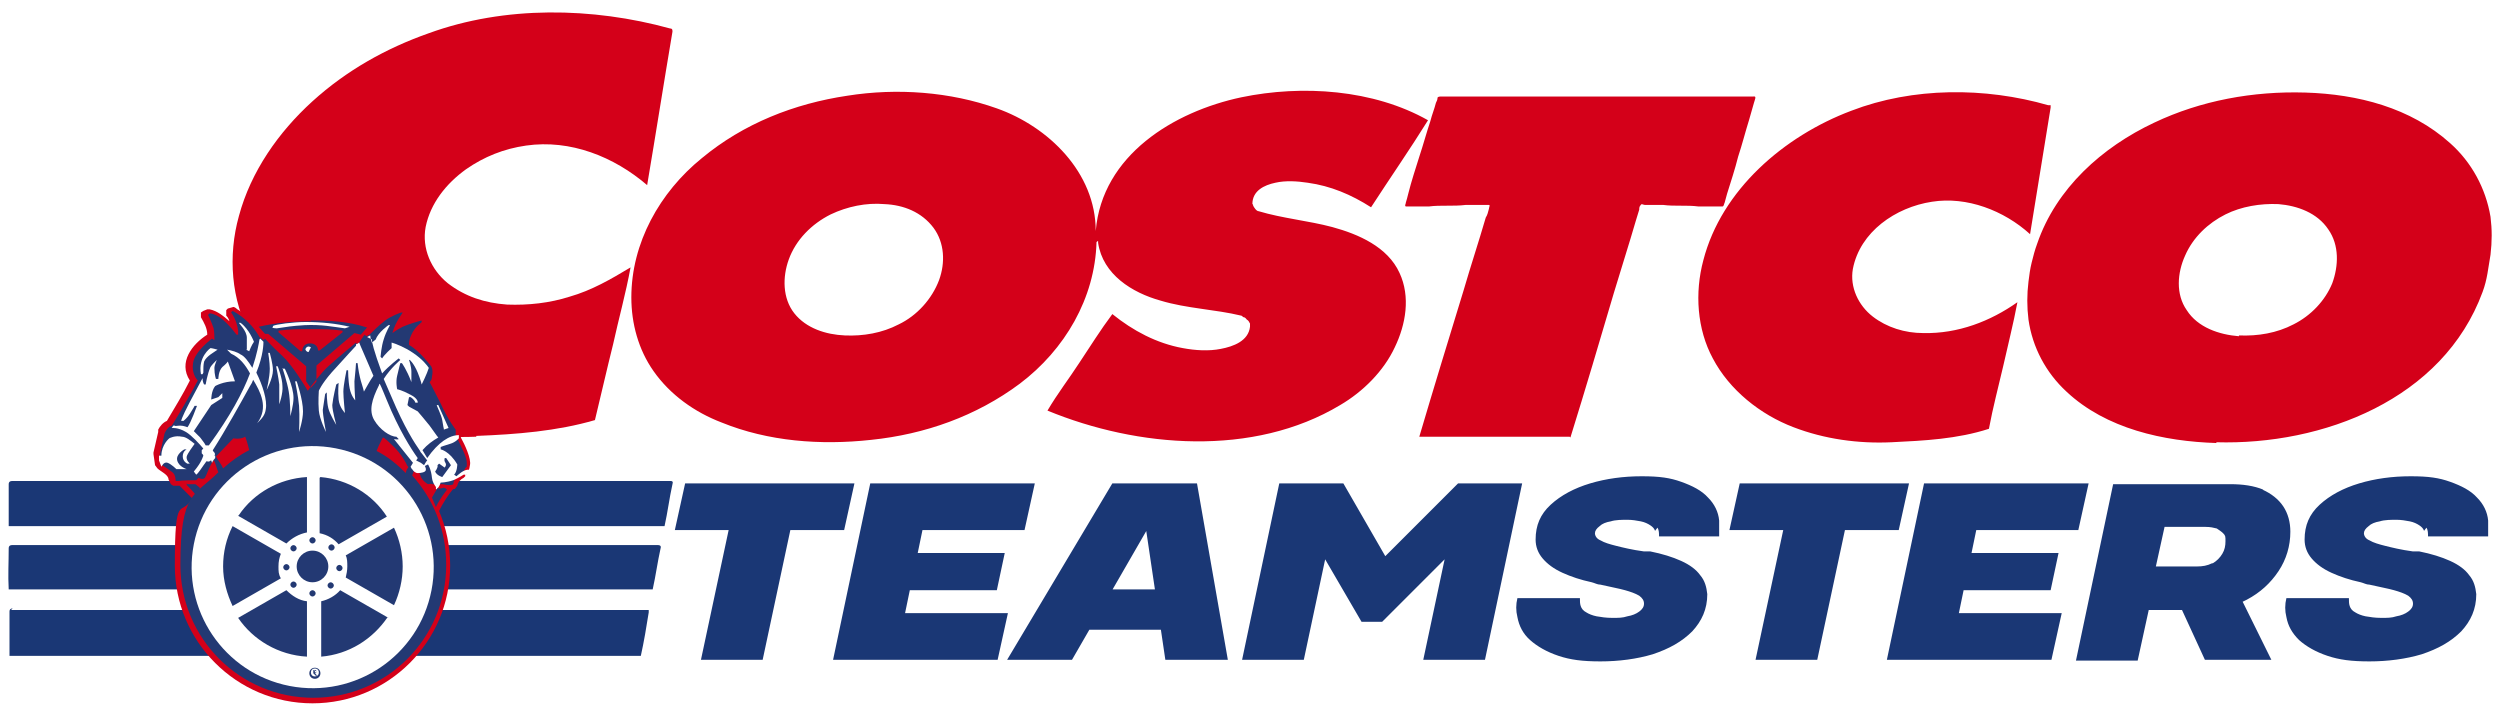 <svg xmlns="http://www.w3.org/2000/svg" viewBox="0 0 316 90">
  <defs>
    <filter id="outer-glow-1" width="315.6" height="89" x=".3" y=".6" filterUnits="userSpaceOnUse">
      <feOffset/>
      <feGaussianBlur result="blur" stdDeviation="5"/>
      <feFlood flood-color="#fff" flood-opacity=".8"/>
      <feComposite in2="blur" operator="in"/>
      <feComposite in="SourceGraphic"/>
    </filter>
    <style>
      .cls-1,.cls-2,.cls-3,.cls-4,.cls-5{fill-rule:evenodd}.cls-1,.cls-5,.cls-6{fill:#fff}.cls-2,.cls-9{fill:#1a3775}.cls-5,.cls-6{stroke:#fff;stroke-linecap:round;stroke-linejoin:round;stroke-width:1.7px}.cls-3{fill:#233973}.cls-4{fill:#d40019}
    </style>
  </defs>
  <g id="Layer_1" filter="url(#outer-glow-1)">
    <path d="M1.5 60.6h83.4c.2 0 .3.1.2.4-.4 1.8-.6 3.5-1 5.3H1.2V61c0-.3.2-.4.4-.4h0ZM1.5 68.7h81.8c.2 0 .4.1.3.4-.4 1.8-.6 3.4-1 5.2H1.2c-.1-1.8 0-3.4 0-5.2 0-.3.2-.4.4-.4h0ZM1.5 76.9H82.1v.3c-.3 1.9-.6 3.7-1 5.5H1.3v-5.6c0-.3.2-.4.4-.4h0ZM106.9 42.2c2.3.1 4.7-.3 6.8-1.4 2.3-1.1 4.2-3.2 5.1-5.6.8-2.2.7-4.7-.7-6.6-1.5-2-3.8-2.9-6.2-3-2.3-.2-4.7.3-6.8 1.3-2.4 1.2-4.4 3.2-5.3 5.7-.8 2.2-.8 4.9.7 6.8 1.5 1.9 4 2.7 6.4 2.8h0Zm3.2 13.2c6.8-.7 13.3-3 18.8-7.1 5.7-4.3 9.5-10.8 9.7-17.9 0 0 .2-.2.2-.1v.2c.6 4 4.3 6.3 7.9 7.3 3.3 1 6.9 1.1 10.2 1.9.1 0 .2.2.3.2.2 0 .3.2.4.3.2.1.3.3.4.5v.4c-.2 1.8-2.1 2.5-3.7 2.8-1.5.3-3.2.2-4.8-.1-3.3-.6-6.3-2.2-8.9-4.3-1.5 2-2.8 4.1-4.2 6.2-1.3 2-2.7 3.8-4 6 11.4 4.7 26 5.9 37-.7 2.9-1.7 5.5-4.3 6.9-7.3 1.4-2.9 2-6.4.6-9.4-1.5-3.3-5.2-4.9-8.5-5.8-3-.8-6.3-1.1-9.3-2-.3 0-.6-.5-.7-.7 0 0 0-.2-.1-.2 0-1.7 1.5-2.4 2.9-2.7 1.3-.3 2.8-.2 4.1 0 2.9.4 5.5 1.5 8 3.1 2.4-3.7 4.9-7.3 7.2-11-6.9-3.9-15.9-4.5-23.6-2.9-8.5 1.8-17.6 7.3-18.4 16.9 0 .2 0 .1 0 0 0-7.4-6-13.2-12.5-15.5-5.9-2.1-12.6-2.6-18.9-1.6-6.7 1-13.1 3.5-18.4 7.9-5.3 4.3-8.9 10.7-8.9 17.6 0 3.3.9 6.6 2.8 9.3 2.1 3 5.2 5.2 8.6 6.5 5.9 2.4 12.5 2.9 18.9 2.2h0ZM239.2 55.7c4.1-.2 8.3-.4 12.3-1.7.5-2.7 1.2-5.3 1.8-7.9.6-2.7 1.3-5.4 1.8-8.1-3.4 2.4-7.5 4-11.9 3.9-2.3 0-4.6-.7-6.4-2.1-1.8-1.4-2.9-3.7-2.5-6 .9-4.7 5.4-7.8 10-8.5 4.4-.7 9.1 1.1 12.4 4.1.9-5.4 1.7-10.6 2.6-16v-.3h-.3c-8-2.3-17.1-2.3-24.9.7-8.5 3.2-16.4 10-18.7 18.9-1.1 4.1-.8 8.7 1.2 12.4 2.1 4 6 7.1 10.2 8.7 3.9 1.5 8.2 2.1 12.4 1.9h0ZM283.1 42.2c2.4.1 4.8-.3 6.9-1.4 2.2-1.1 4-3 4.9-5.2.8-2.2.9-4.8-.5-6.8-1.4-2.1-3.9-3-6.3-3.2-2.3-.1-4.7.3-6.7 1.3-2.2 1.1-4.1 2.9-5.1 5.2-1 2.2-1.2 4.9.2 6.9 1.4 2.2 4.1 3.1 6.6 3.3h0Zm-2.9 13.5c13.5.4 28.7-5.4 33.7-19 .6-1.6.7-3 1-4.7.2-1.7.2-3.2 0-4.8-.6-3.6-2.4-6.9-5.1-9.3-5-4.5-11.7-6.2-18.3-6.4-6.6-.2-13.2 1-19.1 3.8-6.6 3.1-12.4 8.3-14.8 15.3-.3.8-.5 1.6-.7 2.4-.2.8-.3 1.6-.4 2.4-.2 1.6-.2 3.2 0 4.8.5 3.5 2.2 6.7 4.8 9.1 5 4.7 12.3 6.3 19 6.5h0Z" class="cls-5"/>
    <path d="M198.6 55.1c1.9-6.1 3.7-12.2 5.5-18.3.9-3 1.9-6.1 2.8-9.2.1-.4.3-.9.4-1.3 0-.2 0-.4.2-.6.1-.2.3 0 .5 0h2.3c1.5.2 3 0 4.5.2h3c.2 0 .2-.3.3-.5.1-.4.2-.7.3-1.1.5-1.6 1-3.1 1.4-4.7.5-1.5.9-3.1 1.4-4.7l.6-2.1c.1-.4.4-.9-.1-.8H182.3c-.2 0-.5 0-.5.2s-.1.4-.2.6c-.2.8-.5 1.5-.7 2.3-.5 1.5-.9 3-1.4 4.5-.5 1.6-1 3.1-1.4 4.7-.1.4-.2.8-.3 1.1 0 .2-.2.4 0 .5h2.9c1.5-.2 3.1 0 4.7-.2h2.9c.2 0 0 .3 0 .5-.1.4-.2.8-.4 1.1-.9 3.1-1.9 6.1-2.8 9.2-1.9 6.2-3.8 12.4-5.6 18.5h19ZM60.3 54.9c5.1-.2 10.2-.6 15-2 .8-3.3 1.5-6.4 2.3-9.6.7-3.2 1.6-6.4 2.2-9.7-2.5 1.5-4.9 2.9-7.7 3.7-2.5.8-5.2 1.1-7.9 1-2.8-.2-5.3-1-7.5-2.7-2.1-1.7-3.3-4.4-2.8-7.1.6-3 2.6-5.5 5.1-7.3 2.3-1.6 4.8-2.6 7.6-3 5.6-.8 11.1 1.4 15.3 5C83 16.7 84 10.3 85.1 3.8c0-.2 0-.4-.3-.4C75 .7 63.9.5 54.3 4c-5.4 1.9-10.4 4.7-14.7 8.6-4.3 3.9-7.8 8.9-9.3 14.5-1.4 5-1 10.6 1.5 15.2 2.8 5.1 7.8 8.7 13.2 10.6 4.8 1.7 10.1 2.3 15.3 2.1h0Z" class="cls-5"/>
    <path d="M106.8 66.8H100l-3.5 16.4h-7.8l3.5-16.4h-6.8l1.3-5.9h21.4l-1.3 5.9ZM116.6 66.8l-.6 2.9h11l-1 4.7h-11l-.6 2.9h13l-1.3 5.9h-20.8l4.7-22.3h20.8l-1.3 5.9h-13ZM147.4 83.2l-2.8-18.9h1.9l-10.9 18.9h-8.2l13.3-22.3h10.7l3.9 22.3h-8Zm2.7-8.9-1.1 5.1h-13.5l1.1-5.1h13.5ZM167.6 70.5l-2.7 12.7h-7.8l4.7-22.3h8.1l5.3 9.2 9.2-9.2h8.1l-4.7 22.3H180l2.7-12.7-7.9 7.9h-2.6l-4.6-7.9ZM209.3 66.9c-.1-.3-.3-.5-.6-.7-.3-.2-.7-.4-1.2-.5-.5-.1-1.1-.2-1.7-.2s-1.5 0-2.1.2c-.6.1-1.1.3-1.4.6-.4.3-.6.6-.6.9 0 .3.2.7.7.9.5.3 1.2.5 2 .7.8.2 2 .5 3.5.7h.8c1.5.3 2.8.7 3.9 1.2s1.9 1.1 2.4 1.8c.6.7.8 1.5.9 2.4 0 1.9-.7 3.4-1.9 4.7-1.3 1.3-2.9 2.2-5 2.9-2 .6-4.3.9-6.6.9s-3.8-.2-5.3-.7c-1.5-.5-2.7-1.2-3.6-2-.9-.9-1.4-1.8-1.6-2.9-.2-.8-.2-1.6 0-2.4h7.9c0 .4 0 .7.1 1 .1.3.3.6.7.8.3.2.8.4 1.3.5.6.1 1.2.2 2 .2s1.3 0 1.9-.2c.6-.1 1.1-.3 1.5-.6s.6-.6.6-1-.2-.7-.6-1c-.5-.3-1.1-.5-1.8-.7-.7-.2-1.8-.4-3.1-.7-.4 0-.7-.2-1.1-.3-1.4-.3-2.6-.7-3.7-1.2s-1.9-1.1-2.5-1.8c-.6-.7-.9-1.5-.9-2.4 0-1.8.6-3.2 1.9-4.4 1.3-1.2 3-2.1 5-2.7 2-.6 4.2-.9 6.5-.9s3.6.2 5 .7c1.4.5 2.6 1.1 3.4 2 .8.8 1.3 1.8 1.4 2.9v2h-7.6c0-.4 0-.8-.2-1.1ZM240.1 66.8h-6.8l-3.5 16.4H222l3.5-16.4h-6.8l1.3-5.9h21.4l-1.3 5.9ZM249.9 66.8l-.6 2.9h11l-1 4.7h-11l-.6 2.9h13l-1.3 5.9h-20.8l4.7-22.3h20.8l-1.3 5.9h-13ZM286 61.7c1.1.5 2 1.2 2.6 2.1.6.9.9 2 .9 3.2 0 1.8-.5 3.5-1.5 5s-2.3 2.7-4 3.6c-1.7.9-3.5 1.3-5.5 1.3h-6.9l-1.4 6.4h-7.8l4.7-22.3h14.8c1.6 0 3 .2 4.2.7Zm-6.2 9.3c.5-.3.9-.7 1.2-1.2.3-.5.4-1 .4-1.6s0-.7-.3-1c-.2-.2-.5-.4-.8-.6-.4-.1-.8-.2-1.4-.2h-5.2l-1.1 5h5.2c.7 0 1.3-.1 1.9-.4Zm3.1 3.5 4.3 8.7h-8.4l-4-8.7h8.1ZM306.5 66.9c-.1-.3-.3-.5-.6-.7-.3-.2-.7-.4-1.2-.5-.5-.1-1.1-.2-1.7-.2s-1.5 0-2.1.2c-.6.1-1.1.3-1.4.6-.4.3-.6.6-.6.9 0 .3.2.7.7.9.5.3 1.2.5 2 .7.8.2 2 .5 3.5.7h.8c1.5.3 2.8.7 3.9 1.2s1.9 1.1 2.4 1.8c.6.7.8 1.5.9 2.4 0 1.9-.7 3.4-1.9 4.7-1.3 1.3-2.9 2.2-5 2.9-2 .6-4.3.9-6.6.9s-3.8-.2-5.3-.7c-1.5-.5-2.7-1.2-3.6-2-.9-.9-1.4-1.8-1.6-2.9-.2-.8-.2-1.6 0-2.4h7.9c0 .4 0 .7.1 1 .1.3.3.6.7.8.3.2.8.4 1.3.5.6.1 1.2.2 2 .2s1.3 0 1.9-.2c.6-.1 1.1-.3 1.5-.6s.6-.6.6-1-.2-.7-.6-1c-.5-.3-1.1-.5-1.8-.7-.7-.2-1.8-.4-3.1-.7-.4 0-.7-.2-1.1-.3-1.4-.3-2.6-.7-3.7-1.2s-1.9-1.1-2.5-1.8c-.6-.7-.9-1.5-.9-2.4 0-1.8.6-3.2 1.9-4.4 1.3-1.2 3-2.1 5-2.7 2-.6 4.2-.9 6.5-.9s3.6.2 5 .7c1.4.5 2.6 1.1 3.4 2 .8.8 1.3 1.8 1.4 2.9v2H307c0-.4 0-.8-.2-1.1Z" class="cls-6"/>
    <path d="m42 42.1-1.4 1.2c-.3-.4-.8-.7-1.3-.7s-1 .3-1.3.7l-1.4-1.2H42Zm13.1 6.1c1 1.9 1.8 4 3 5.7v.4c.1 0 0 .1 0 .1l.3.8c.4.7 1.3 2.6 1.1 3.4h0c0 .1-.1.5-.1.5h0l-.5.9-.2.2c-.4.2-.7.5-.8 1l-.3.4c-.1 0-.2 0-.3.1-.5.6-1.3 1.8-1.7 2.7.9 2.1 1.4 4.4 1.4 6.9 0 9.6-7.8 17.4-17.4 17.4s-17.4-7.8-17.4-17.4.8-6 2.2-8.5l-1.6-1.6H22l-.3-.2-.3-.6c0-.6-1-1-1.4-1.4l-.3-.4-.2-1.4V57l.6-2.6h0v-.3c.2-.4.6-.9 1.1-1.1 1-1.7 2-3.3 2.9-5.1-1.5-2.3.3-4.6 2.2-5.8h0c0-.8-.4-1.5-.8-2.2v-.6l.3-.2.5-.2h.3c1 .2 1.8.9 2.5 1.5-.1-.3-.2-.5-.4-.7V39l.2-.2.7-.2s.2 0 .5.3c.7.4 1.3.9 1.8 1.5 2.1-.4 5-.8 7.1-.8s5.4.2 8.1 1.2c1-.9 2-1.6 3.3-2.1h.5l.2.2v.9c.1 0 0 .2-.3.6h0l2.4-.6.6.3v.2c.1 0 0 .8 0 .8h-.1c-.6.4-1.2 1.2-1.4 2 .9.6 2 1.8 2.7 2.7h0v.2c.3.7.2 1.6-.1 2.2Z" class="cls-5"/>
    <path d="M39.2 40.3c2.3 0 4.8.1 7.2.9l-.8.9-.8-.2h0L40 46h0v2c-.2.3-.5.6-.7.8-.2-.2-.4-.5-.6-.8v-1.9h0L33.9 42h0-.4l-.8-.9c2.2-.5 4.4-.7 6.7-.7Zm0 1.1c-1.4 0-2.7 0-4 .2v.2l2.8 2.4h.2c0-.6.4-1 1-1s1 .4 1 .9h.2l2.9-2.3v-.2c-1.3-.2-2.6-.2-4-.2Zm6 1.9.3-.2h0s.5-.8.7-1l.2.2s0 0 0 0l.4-.2s1.2-1.2 2-1.8c.8-.6 2-1 2-1h.2c0 .1-.9 1.1-1.3 2.6.4-.3.9-.6 1.3-.8.9-.4 2.4-.8 2.4-.8v.2c.1 0-.8.5-1.3 1.6-.3.6-.3 1-.3 1.3 1.3.7 2.8 2.7 2.8 2.7s.3.4.1 1.3c0 .5-.3.7-.3.7s.3.5 1.4 2.7c1 2.2 1.9 3.3 1.9 3.3v.7s.5 1 1 2.1.4 1.6.4 1.6v.3c-.1 0-.2.2-.3.4-.1.2-.3.4-.3.4s-.5.3-.8.6c-.3.4-.3.8-.3.8-.3.2-.9.1-1.3 0H54.7c0-.1-.5 0-.5 0s-.8-.4-1-1.2c-.1-.4-.4-.5-.4-.5l-.3-.3c0 .2-.2.6-.3.9 2.7 3 4.3 6.9 4.3 11.3C56.5 80.5 49 88 39.7 88s-16.8-7.5-16.8-16.8 1.8-8.7 4.8-11.7c-.2-.4-.4-1.4-.6-1.5h0c-.5.6-.9 1.9-1.1 2.2-.3.3-.8 0-.8 0l-.3.3s-1.8 0-2.3.1h-.3c0-.1 0-.8-.4-1.1-.5-.4-1.3-.9-1.3-.9s-.2-.5-.3-.8v-.6l.6-2.6s.3-.8.9-1l.2-.3s1-1.6 2-3.4c.5-.8.8-1.5 1.1-2-.2-.2-.8-1-.6-2.2.2-1.5 2.4-3.1 2.4-3.1l.3.2c0-.4 0-1-.1-1.5-.3-.9-.7-1.7-.7-1.7l.2-.2s.9 0 2.1 1.2c.6.6 1 1.1 1.3 1.5h.2v-.5c-.2-1.5-.9-2.3-.9-2.3l.2-.2s.7.3 1.6 1.1c1.1.9 1.8 2.2 1.8 2.2s.2.1.5.4l.2-.2s.8.9 2.2 2.2c1.2 1.1 2.8 3.7 3.2 4.4.4-.6 1.8-2.4 2.6-3.1 1.2-1.1 3.5-3 3.5-3Zm6.4 15.5c-.2-.2-.2-.3-.2-.3s-.6-1.3-1.8-2.4c-1.1-1.1-1.2-1-1.2-1s-.5.9-.8 1.7c1.4.7 2.6 1.7 3.7 2.8 0-.3.2-.6.3-.7Zm-24.2-1.3h0c.2.4.7 1 .9 1.5 1-.9 2.1-1.7 3.3-2.3-.2-.9-.5-1.7-.5-1.7-.7.4-1.5.2-1.5.2l-2.2 2.3Z" class="cls-5"/>
    <circle cx="39.6" cy="71.4" r="15.3" class="cls-6" transform="rotate(-79 39.603 71.46)"/>
    <path d="M42.5 71.6c0-.2.2-.4.4-.4s.4.2.4.4-.2.4-.4.4-.4-.2-.4-.4Zm-1.1 2.2c0-.2.2-.4.4-.4s.4.2.4.4-.2.4-.4.4-.4-.2-.4-.4Zm-2.2 1c0-.2.2-.4.4-.4s.4.2.4.4-.2.4-.4.4-.4-.2-.4-.4Zm-2.5-1.1c0-.2.2-.4.4-.4s.4.2.4.4-.2.4-.4.4-.4-.2-.4-.4Zm-.9-2.2c0-.2.2-.4.4-.4s.4.2.4.4-.2.4-.4.4-.4-.2-.4-.4Zm1-2.4c0-.2.2-.4.4-.4s.4.2.4.4-.2.4-.4.4-.4-.2-.4-.4Zm.8 2.3c0-1.1.9-2 2-2s2 .9 2 2-.9 2-2 2-2-.9-2-2Zm1.6-3.3c0-.2.2-.4.4-.4s.4.2.4.4-.2.4-.4.4-.4-.2-.4-.4Zm-11 3.3c0-1.8.4-3.5 1.2-5.1l6.1 3.5c-.2.5-.3 1-.3 1.6s0 1 .3 1.5l-6.1 3.5c-.7-1.5-1.2-3.2-1.2-5Zm2.1-6.5c1.9-2.8 5.1-4.6 8.6-4.8v7c-1 .2-1.9.7-2.6 1.4L30.2 65Zm10.3-4.8c3.5.3 6.6 2.2 8.4 5l-6.1 3.5c-.6-.7-1.4-1.2-2.4-1.4v-7Zm9.3 6.4c.7 1.5 1.1 3.2 1.1 4.9s-.4 3.4-1.1 4.9l-6.1-3.5c.1-.4.2-.9.2-1.4s0-1-.2-1.4l6.1-3.5Zm-.8 11.3c-1.9 2.8-4.9 4.7-8.4 5v-7c.9-.2 1.8-.7 2.4-1.4l6.1 3.5Zm-10.2 5c-3.6-.2-6.8-2.1-8.7-4.9l6.1-3.5c.7.7 1.6 1.3 2.6 1.4v7ZM41.6 69c0-.2.2-.4.4-.4s.4.2.4.4-.2.4-.4.4-.4-.2-.4-.4ZM45.2 43.3l.3-.2c.1.3.7 1.6 1.8 4.2-.5.7-.9 1.5-1.2 2-.1-.5-.4-1.3-.5-1.8-.2-.8-.3-1.8-.3-1.8h-.2s-.1 1.5-.2 2.3c0 .9.1 2.4.1 2.4s-.5-.5-.7-1.5c-.2-1-.2-2.3-.2-2.3h-.2s-.4 1.9-.4 2.7c0 .8.2 2.7.2 2.7s-.7-.7-.8-1.7c-.1-1 0-2.1 0-2.1l-.3.2s-.4 1.6-.5 2.6c0 .7.5 2.5.5 2.5s-.8-1.3-1-2.1c-.2-.8-.2-2-.2-2l-.2.2s-.2 1.3-.3 2c0 .7.4 2.8.4 2.8s-.8-1.6-.9-2.7c-.1-1.1 0-2.5 0-2.5s.3-.8 1.6-2.3c1.8-2 3.1-3.4 3.1-3.4v-.2Z" class="cls-5"/>
    <path d="m46.4 42.4.4-.2c0 .3.2.9.2.9l.5-.4c.3-.9 1.6-1.8 1.6-1.8h.2s-.5.8-.8 1.8c-.3.9-.4 2.2-.4 2.2l.2.2c.3-.5 1.2-1.3 1.2-1.3v-.7c.4.1 1.7.6 2.7 1.3 1.2.8 1.8 1.6 2 1.9-.2.7-.9 2.1-.9 2.1s-.1-.5-.5-1.5c-.5-1.2-1-1.6-1-1.6h-.1s.3.8.3 1.5v1.3c-.6-1.6-1.2-2.4-1.2-2.4h-.2s-.2.7-.4 1.6c-.2.8 0 1.7 0 1.7s.6.1 1.7.7c1 .5.9 1 .9 1h-.3c-.1-.4-.6-.7-.6-.7h-.2l-.2 1 .2.2 1.1.6s1.2 1.4 1.5 1.8c.6.8.9 1.3 1.1 1.5-.7.4-1.4.9-2 1.6l.6 1c1.4-2 2.8-2.9 4-2.9v.4s-.4.5-1.1.7c-.7.2-1.2.4-1.2.4v.3s1.1.2 2.1 1.9c0 0 0 .9-.4 1.3l.3.2s1-1 1.6-.8c0 0 0 .2-.2.4-.1.2-.3.4-.3.4v-.2h-.2s-.6.4-1.3.7c-.9.3-1.6.3-1.6.3s-.2.6-.4.7v.2l-.2-.1v-.2c.1 0-.4-.4-.5-1.2-.1-1.1-.5-1.7-.5-1.7l-.4.2s.3.5 0 .7c-.3.2-.9.2-.9.2-.3 0-.6-.3-.7-.5 0 .1-.2-.3-.2-.3l.3-.5-2.4-3c.5.1.6 0 .6 0l-.3-.3c-.8 0-2.1-.9-2.8-2.1-.7-1.2-.3-2.6.6-4.4 0 0 0-.1.1-.2.3.6.6 1.4.9 2.1 1.5 3.7 3.1 6.2 3.9 7.3 0 0-.1.2-.2.3l.6.3.4.3c.2-.3.2-.4.4-.6l-.7-.9s-.2-.2-.2-.3c-.7-1-2-3-3.6-6.8-.4-.9-.7-1.6-1-2.3.9-1.4 2.1-2.4 2.1-2.4l-.2-.2s-1.2.9-2.1 1.9c-1.1-3-1.3-4-1.3-4.3ZM20.5 58.8s-.2-.5-.3-.8v-.6h.3c0-1.4 1-2.2 1-2.2s.7-.4 1.6-.2c.5 0 1.1.5 1.6.9-.2.3-.9 1.2-1 1.6-.1.5.4.9.4.9h-.2c0 .1-.7-.2-.7-.9s.5-.9.5-.9h-.3s-1.1.6-.9 1.4c.2.8 1.2 1.1 1.2 1.1h-1.3s-.6-.6-1.1-.8c-.5-.2-.8.5-.8.5Z" class="cls-5"/>
    <path d="m33 42.6.4.4c0 .2 0 1.7-.9 3.9.8 1.6 1.4 3.5 1.2 4.6-.1.8-.5 1.2-1.1 1.8 1.5-2 .4-4-.5-5.5-.1.3-.2.5-.4.8-1.1 2-3.1 5.6-4.7 8.1 0 .1.1.2.2.3.1.2.1.2 0 .4h.1v.3s-.3.3-.4.6h0l-.1-.3s-.1 0-.2.1-.3 0-.4 0c-.6.8-1 1.5-1.3 1.7l-.3-.4c.4-.5.9-1.1 1.2-2 0-.1-.1-.2-.2-.3v-.4l.1-.1.1-.1c-.4-.5-1.5-1.7-2.2-2.1-1-.6-1.8-.5-1.8-.5s0 0 0 0l.2-.3h.2c0 .1.3 0 .7 0 .4 0 .9.2.9.2.4-.5 1.2-2.7 1.2-2.7h-.3s-.2.4-.6 1c-.3.5-.8.9-.8.9H23s0-.3 1.1-2.4l1.6-3c0 .5.2.8.2.8h.2s.2-1.3.6-2.2c.2-.3.5-.6.8-.9-.1.3-.3.7-.3 1 0 .9.2 1.4.2 1.4h.3s0-1 .5-1.5c.5-.4.7-.7.7-.7l.9 2.5c-1.5 0-2.5.6-2.5.6-.5.6-.5 1.7-.5 1.7l.9-.3.5-.5v.6l-1.4.9-2.2 3.3.8.8c.2.3.5.6.7 1h.4c2.7-3.7 4.3-6.7 5.2-9.1-.6-1.1-1.3-2-2.4-2.5l-.5-.5c.6.1 1.3.3 1.7.6.5.2 1 .9 1.5 1.7.6-1.8.8-3 .9-3.6ZM25.7 46.9c0-.5 0-1 .1-1.4.3-.7 1.3-1.2 1.7-1.5-.7-.2-.9-.2-.9-.2s-1.6 1.1-1.2 3.3h.2ZM37.4 48s.4 1.9.5 3.1c.1 1.3 0 3.3 0 3.3s.5-1.5.5-2.6c0-1.5-.8-3.8-.8-3.8h-.2ZM35.8 46.4s.6 1.8.8 3c.2 1.2.2 3.1.2 3.1s.4-1.4.4-2.3c0-1.5-1.1-3.7-1.1-3.7h-.2ZM35 46.1s.3 1.4.4 2.3v2.5s.5-1.4.4-2.3c0-1-.6-2.5-.6-2.5H35ZM34 44.4s.2 1.2.2 2c0 1.1-.4 2.7-.4 2.7s.8-1.5.8-2.5c0-.8-.4-2.2-.4-2.2H34ZM56.1 54.1l.6-.2-1.3-2.9h-.2c0 .1.6 1.3.7 1.9.1.7.2 1.1.2 1.1ZM38.7 43.9c0 .2.2.4.4.4l.3-.6s-.2-.1-.3-.1c-.2 0-.4.2-.4.4ZM34.6 41.1c-.3.2.5.2.5.2 1.3-.2 1.9-.3 3.5-.4 2.2-.1 3.5.2 5.1.4l.6-.2c-1.7-.4-3.5-.6-5.6-.6-1.5 0-3.8.3-4.1.5Z" class="cls-5"/>
    <path d="m31.2 44 .4.2s.3-.8.6-1.2c0 0-.6-1.6-1.7-2.4h-.2c0 .1 1 1 1 1.9V44ZM56 61.6c.3-.2.6.2.6.2s-.9 1.1-1.4 2.2l-.5-1.2s.1-.2.4-.7l.3-.5s.3.1.6 0ZM23.8 61.1h1s.4.3.6.5c-.2.3-.4.6-.6.8-.4-.5-1.1-1.2-1.1-1.2V61ZM39.9 84.2c.4 0 .7.3.7.7s-.3.7-.7.7-.7-.3-.7-.7.3-.7.7-.7Zm0 .1c-.3 0-.5.2-.5.5s.2.5.5.5.5-.2.5-.5-.2-.5-.5-.5Zm.2.9h.1l-.3-.3c.1 0 .2 0 .2-.2s-.1-.2-.2-.2h-.2v.7h0v-.3l.3.3Zm-.3-.6h.1s.2 0 .2.1 0 .1-.2.1 0 0 0 0v-.3ZM56.3 57.7h.2l.6.9-1.1 1.5s-.7-.2-.9-.7c0 0 .4-.5.3-.8l.2-.2.7.5s.3-.3.1-.6c-.2-.3-.1-.5-.1-.5Z" class="cls-5"/>
    <path d="M1.4 60.8h83.4c.2 0 .3.1.2.4-.4 1.8-.6 3.5-1 5.3H1.1v-5.3c0-.3.2-.4.4-.4ZM1.4 68.9h81.8c.2 0 .4.1.3.4-.4 1.8-.6 3.4-1 5.2H1.1c-.1-1.8 0-3.4 0-5.2 0-.3.2-.4.4-.4ZM1.4 77.1H82v.3c-.3 1.9-.6 3.7-1 5.5H1.2v-5.6c0-.3.2-.4.4-.4Z" class="cls-2"/>
    <path d="M106.8 42.4c2.3.1 4.7-.3 6.8-1.4 2.3-1.1 4.2-3.2 5.1-5.6.8-2.2.7-4.7-.7-6.6-1.5-2-3.8-2.9-6.2-3-2.3-.2-4.7.3-6.8 1.3-2.4 1.2-4.4 3.2-5.3 5.7-.8 2.2-.8 4.9.7 6.8 1.5 1.9 4 2.7 6.4 2.8Zm3.3 13.2c6.8-.7 13.3-3 18.8-7.1 5.7-4.3 9.5-10.8 9.7-17.9 0 0 .2-.2.2-.1v.2c.6 4 4.3 6.3 7.9 7.3 3.3 1 6.9 1.1 10.2 1.9.1 0 .2.2.3.2.2 0 .3.2.4.3.2.1.3.3.4.5v.4c-.2 1.8-2.1 2.5-3.7 2.8-1.5.3-3.2.2-4.8-.1-3.3-.6-6.3-2.2-8.9-4.3-1.5 2-2.8 4.1-4.2 6.2-1.3 2-2.7 3.8-4 6 11.4 4.7 26 5.9 37-.7 2.9-1.7 5.5-4.3 6.9-7.3 1.4-2.9 2-6.4.6-9.4-1.5-3.3-5.2-4.9-8.5-5.8-3-.8-6.3-1.1-9.3-2-.3 0-.6-.5-.7-.7 0 0 0-.2-.1-.2 0-1.7 1.5-2.4 2.9-2.7 1.3-.3 2.8-.2 4.1 0 2.9.4 5.5 1.5 8 3.1 2.4-3.7 4.9-7.3 7.2-11-6.9-3.9-15.9-4.5-23.6-2.9-8.5 1.8-17.6 7.3-18.4 16.9 0 .2 0 .1 0 0 0-7.4-6-13.2-12.5-15.5-5.9-2.1-12.6-2.6-18.9-1.6-6.7 1-13.1 3.5-18.4 7.9-5.3 4.3-8.9 10.7-8.9 17.6 0 3.3.9 6.6 2.8 9.3 2.1 3 5.2 5.2 8.6 6.5 5.9 2.4 12.5 2.9 18.9 2.2ZM239.1 55.9c4.1-.2 8.3-.4 12.3-1.7.5-2.7 1.2-5.3 1.8-7.9.6-2.7 1.3-5.4 1.8-8.1-3.4 2.4-7.5 4-11.9 3.9-2.3 0-4.6-.7-6.4-2.1-1.8-1.4-2.9-3.7-2.5-6 .9-4.7 5.4-7.8 10-8.5 4.4-.7 9.1 1.1 12.4 4.1.9-5.4 1.7-10.6 2.6-16v-.3h-.3c-8-2.3-17.1-2.3-24.9.7-8.5 3.2-16.4 10-18.7 18.9-1.1 4.1-.8 8.7 1.2 12.4 2.1 4 6 7.1 10.2 8.7 3.9 1.5 8.2 2.1 12.4 1.9ZM283 42.4c2.4.1 4.8-.3 6.9-1.4 2.2-1.1 4-3 4.9-5.2.8-2.2.9-4.8-.5-6.8-1.4-2.1-3.9-3-6.3-3.2-2.3-.1-4.7.3-6.7 1.3-2.2 1.1-4.1 2.9-5.1 5.2-1 2.2-1.2 4.9.2 6.9 1.4 2.2 4.1 3.1 6.6 3.3Zm-2.9 13.5c13.5.4 28.7-5.4 33.7-19 .6-1.6.7-3 1-4.7.2-1.7.2-3.2 0-4.8-.6-3.6-2.4-6.9-5.1-9.3-5-4.5-11.7-6.2-18.3-6.4-6.6-.2-13.2 1-19.1 3.8-6.6 3.1-12.4 8.3-14.8 15.3-.3.8-.5 1.6-.7 2.4-.2.8-.3 1.6-.4 2.4-.2 1.6-.2 3.2 0 4.8.5 3.5 2.2 6.7 4.8 9.1 5 4.7 12.3 6.3 19 6.5Z" class="cls-4"/>
    <path d="M198.5 55.3c1.9-6.1 3.7-12.2 5.5-18.3.9-3 1.9-6.1 2.8-9.2.1-.4.3-.9.4-1.3 0-.2 0-.4.2-.6.1-.2.3 0 .5 0h2.3c1.5.2 3 0 4.5.2h3c.2 0 .2-.3.3-.5.1-.4.2-.7.3-1.1.5-1.6 1-3.1 1.4-4.7.5-1.5.9-3.1 1.4-4.7l.6-2.1c.1-.4.4-.9-.1-.8H182.2c-.2 0-.5 0-.5.2s-.1.4-.2.6c-.2.8-.5 1.5-.7 2.3-.5 1.5-.9 3-1.4 4.5-.5 1.6-1 3.1-1.4 4.7-.1.4-.2.8-.3 1.1 0 .2-.2.4 0 .5h2.9c1.5-.2 3.1 0 4.7-.2h2.9c.2 0 0 .3 0 .5-.1.4-.2.8-.4 1.1-.9 3.1-1.9 6.1-2.8 9.2-1.9 6.2-3.8 12.4-5.6 18.5h19ZM60.2 55.1c5.1-.2 10.2-.6 15-2 .8-3.3 1.5-6.4 2.3-9.6.7-3.2 1.6-6.4 2.2-9.7-2.5 1.5-4.9 2.9-7.7 3.7-2.5.8-5.2 1.1-7.9 1-2.8-.2-5.3-1-7.5-2.7-2.1-1.7-3.3-4.4-2.8-7.1.6-3 2.6-5.5 5.1-7.3 2.3-1.6 4.8-2.6 7.6-3 5.6-.8 11.1 1.4 15.3 5C82.9 16.9 83.9 10.5 85 4c0-.2 0-.4-.3-.4C74.9.9 63.8.7 54.2 4.2c-5.4 1.9-10.4 4.7-14.7 8.6-4.3 3.9-7.8 8.9-9.3 14.5-1.4 5-1 10.6 1.5 15.2 2.8 5.1 7.8 8.7 13.2 10.6 4.8 1.7 10.1 2.3 15.3 2.1Z" class="cls-4"/>
    <path d="M106.7 67h-6.8l-3.5 16.4h-7.8L92.1 67h-6.8l1.3-5.9H108l-1.3 5.9ZM116.6 67l-.6 2.9h11l-1 4.7h-11l-.6 2.9h13l-1.3 5.9h-20.8l4.7-22.3h20.8l-1.3 5.9h-13ZM147.3 83.4l-2.8-18.9h1.9l-10.9 18.9h-8.2l13.3-22.3h10.7l3.9 22.3h-8Zm2.7-8.9-1.1 5.1h-13.5l1.1-5.1H150ZM167.5 70.7l-2.7 12.7H157l4.7-22.3h8.1l5.3 9.2 9.2-9.2h8.1l-4.7 22.3h-7.8l2.7-12.7-7.9 7.9h-2.6l-4.6-7.9ZM209.2 67.1c-.1-.3-.3-.5-.6-.7-.3-.2-.7-.4-1.2-.5-.5-.1-1.1-.2-1.7-.2s-1.5 0-2.1.2c-.6.1-1.1.3-1.4.6-.4.3-.6.6-.6.9 0 .3.2.7.7.9.5.3 1.2.5 2 .7.8.2 2 .5 3.5.7h.8c1.5.3 2.8.7 3.9 1.2s1.9 1.1 2.4 1.8c.6.7.8 1.5.9 2.4 0 1.9-.7 3.4-1.9 4.7-1.3 1.3-2.9 2.2-5 2.9-2 .6-4.3.9-6.6.9s-3.8-.2-5.3-.7c-1.5-.5-2.7-1.2-3.6-2s-1.4-1.8-1.6-2.9c-.2-.8-.2-1.6 0-2.4h7.9c0 .4 0 .7.1 1 .1.3.3.6.7.8.3.2.8.4 1.3.5.6.1 1.2.2 2 .2s1.3 0 1.9-.2c.6-.1 1.1-.3 1.5-.6s.6-.6.6-1-.2-.7-.6-1c-.5-.3-1.1-.5-1.8-.7-.7-.2-1.8-.4-3.1-.7-.4 0-.7-.2-1.1-.3-1.4-.3-2.6-.7-3.7-1.2s-1.9-1.1-2.5-1.8c-.6-.7-.9-1.5-.9-2.4 0-1.8.6-3.2 1.9-4.4 1.3-1.2 3-2.1 5-2.7 2-.6 4.2-.9 6.5-.9s3.6.2 5 .7c1.4.5 2.6 1.1 3.4 2 .8.8 1.3 1.8 1.4 2.9v2h-7.6c0-.4 0-.8-.2-1.1ZM240 67h-6.8l-3.5 16.4h-7.8l3.5-16.4h-6.8l1.3-5.9h21.4L240 67ZM249.8 67l-.6 2.9h11l-1 4.7h-11l-.6 2.9h13l-1.3 5.9h-20.8l4.7-22.3H264l-1.3 5.9h-13ZM286 61.9c1.1.5 2 1.2 2.6 2.1.6.9.9 2 .9 3.2 0 1.8-.5 3.5-1.5 5s-2.3 2.7-4 3.6c-1.7.9-3.5 1.3-5.5 1.3h-6.9l-1.4 6.4h-7.8l4.7-22.3h14.8c1.6 0 3 .2 4.2.7Zm-6.3 9.3c.5-.3.9-.7 1.2-1.2.3-.5.4-1 .4-1.6s0-.7-.3-1c-.2-.2-.5-.4-.8-.6-.4-.1-.8-.2-1.4-.2h-5.2l-1.1 5h5.2c.7 0 1.3-.1 1.9-.4Zm3.1 3.5 4.3 8.7h-8.4l-4-8.7h8.1ZM306.4 67.1c-.1-.3-.3-.5-.6-.7-.3-.2-.7-.4-1.2-.5-.5-.1-1.1-.2-1.7-.2s-1.5 0-2.1.2c-.6.1-1.1.3-1.4.6-.4.3-.6.6-.6.9 0 .3.2.7.7.9.5.3 1.2.5 2 .7.8.2 2 .5 3.5.7h.8c1.5.3 2.8.7 3.9 1.2s1.9 1.1 2.4 1.8c.6.7.8 1.5.9 2.4 0 1.9-.7 3.4-1.9 4.7-1.3 1.3-2.9 2.2-5 2.9-2 .6-4.3.9-6.6.9s-3.8-.2-5.3-.7c-1.5-.5-2.7-1.2-3.6-2-.9-.9-1.4-1.8-1.6-2.9-.2-.8-.2-1.6 0-2.4h7.9c0 .4 0 .7.1 1 .1.3.3.6.7.8.3.2.8.4 1.3.5.6.1 1.2.2 2 .2s1.3 0 1.9-.2c.6-.1 1.1-.3 1.5-.6s.6-.6.6-1-.2-.7-.6-1c-.5-.3-1.1-.5-1.8-.7-.7-.2-1.8-.4-3.1-.7-.4 0-.7-.2-1.1-.3-1.4-.3-2.6-.7-3.7-1.2s-1.9-1.1-2.5-1.8c-.6-.7-.9-1.5-.9-2.4 0-1.8.6-3.2 1.9-4.4 1.3-1.2 3-2.1 5-2.7 2-.6 4.2-.9 6.5-.9s3.6.2 5 .7c1.4.5 2.6 1.1 3.4 2 .8.8 1.3 1.8 1.4 2.9v2h-7.6c0-.4 0-.8-.2-1.1Z" class="cls-9"/>
    <path d="m41.9 42.3-1.4 1.2c-.3-.4-.8-.7-1.3-.7s-1 .3-1.3.7l-1.4-1.2h5.4ZM55 48.4c1 1.9 1.8 4 3 5.7v.4c.1 0 0 .1 0 .1l.3.8c.4.7 1.3 2.6 1.1 3.4 0 .1-.1.5-.1.5l-.5.9-.2.2c-.4.2-.7.5-.8 1l-.3.4c-.1 0-.2 0-.3.1-.5.6-1.3 1.8-1.7 2.7.9 2.1 1.4 4.4 1.4 6.9 0 9.6-7.8 17.4-17.4 17.4s-17.4-7.8-17.4-17.4.8-6 2.2-8.5l-1.6-1.6h-.8l-.3-.2-.3-.6c0-.6-1-1-1.4-1.4l-.3-.4-.2-1.4v-.2l.6-2.6v-.3c.2-.4.6-.9 1.1-1.1 1-1.7 2-3.3 2.9-5.1-1.5-2.3.3-4.6 2.2-5.8 0-.8-.4-1.5-.8-2.2v-.6l.3-.2.5-.2h.3c1 .2 1.8.9 2.5 1.5-.1-.3-.2-.5-.4-.7v-.7l.2-.2.7-.2s.2 0 .5.3c.7.4 1.3.9 1.8 1.5 2.1-.4 5-.8 7.1-.8s5.4.2 8.1 1.2c1-.9 2-1.6 3.3-2.1h.5l.2.2v.9c.1 0 0 .2-.3.6l2.4-.6.6.3v.2c.1 0 0 .8 0 .8h-.1c-.6.4-1.2 1.2-1.4 2 .9.6 2 1.8 2.7 2.7v.2c.3.7.2 1.6-.1 2.2Z" class="cls-4"/>
    <path d="M39.2 40.5c2.3 0 4.8.1 7.2.9l-.8.9-.8-.2-4.8 4.1v2c-.2.3-.5.6-.7.8-.2-.2-.4-.5-.6-.8v-1.9l-4.8-4.1h-.4l-.8-.9c2.2-.5 4.4-.7 6.7-.7Zm0 1.1c-1.4 0-2.7 0-4 .2v.2l2.8 2.4h.2c0-.6.4-1 1-1s1 .4 1 .9h.2l2.9-2.3v-.2c-1.3-.2-2.6-.2-4-.2Zm5.9 1.9.3-.2s.5-.8.7-1l.2.2.4-.2s1.2-1.2 2-1.8c.8-.6 2-1 2-1h.2c0 .1-.9 1.1-1.3 2.6.4-.3.9-.6 1.3-.8.9-.4 2.4-.8 2.4-.8v.2c.1 0-.8.5-1.3 1.6-.3.6-.3 1-.3 1.3 1.3.7 2.8 2.7 2.8 2.7s.3.4.1 1.3c0 .5-.3.7-.3.7s.3.5 1.4 2.7c1 2.2 1.9 3.3 1.9 3.3v.7s.5 1 1 2.1.4 1.6.4 1.6v.3c-.1 0-.2.2-.3.4-.1.2-.3.4-.3.4s-.5.3-.8.6c-.3.4-.3.8-.3.8-.3.2-.9.1-1.3 0H54.6c0-.1-.5 0-.5 0s-.8-.4-1-1.2c-.1-.4-.4-.5-.4-.5l-.3-.3c0 .2-.2.6-.3.9 2.7 3 4.3 6.9 4.3 11.3 0 9.3-7.5 16.8-16.8 16.8s-16.8-7.5-16.8-16.8 1.8-8.7 4.8-11.7c-.2-.4-.4-1.4-.6-1.5-.5.6-.9 1.9-1.1 2.2-.3.3-.8 0-.8 0l-.3.3s-1.8 0-2.3.1h-.3c0-.1 0-.8-.4-1.1-.5-.4-1.3-.9-1.3-.9s-.2-.5-.3-.8v-.6l.6-2.6s.3-.8.9-1l.2-.3s1-1.6 2-3.4c.5-.8.8-1.5 1.1-2-.2-.2-.8-1-.6-2.2.2-1.5 2.4-3.1 2.4-3.1l.3.2c0-.4 0-1-.1-1.5-.3-.9-.7-1.7-.7-1.7l.2-.2s.9 0 2.1 1.2c.6.6 1 1.1 1.3 1.5h.2v-.5c-.2-1.5-.9-2.3-.9-2.3l.2-.2s.7.3 1.6 1.1c1.1.9 1.8 2.2 1.8 2.2s.2.1.5.4l.2-.2s.8.9 2.2 2.2c1.2 1.1 2.8 3.7 3.2 4.4.4-.6 1.8-2.4 2.6-3.1 1.2-1.1 3.5-3 3.5-3ZM51.6 59c-.2-.2-.2-.3-.2-.3s-.6-1.3-1.8-2.4c-1.1-1.1-1.2-1-1.2-1s-.5.9-.8 1.7c1.4.7 2.6 1.7 3.7 2.8 0-.3.2-.6.3-.7Zm-24.3-1.3c.2.4.7 1 .9 1.5 1-.9 2.1-1.7 3.3-2.3-.2-.9-.5-1.7-.5-1.7-.7.4-1.5.2-1.5.2l-2.2 2.3Z" class="cls-3"/>
    <circle cx="39.5" cy="71.6" r="15.3" fill="#fff" transform="rotate(-79 39.564 71.63)"/>
    <path d="M42.5 71.8c0-.2.2-.4.4-.4s.4.2.4.4-.2.4-.4.4-.4-.2-.4-.4ZM41.4 74c0-.2.2-.4.4-.4s.4.2.4.4-.2.4-.4.4-.4-.2-.4-.4Zm-2.3 1c0-.2.2-.4.4-.4s.4.2.4.4-.2.4-.4.4-.4-.2-.4-.4Zm-2.4-1.1c0-.2.2-.4.4-.4s.4.2.4.4-.2.4-.4.4-.4-.2-.4-.4Zm-.9-2.2c0-.2.2-.4.4-.4s.4.2.4.4-.2.4-.4.4-.4-.2-.4-.4Zm.9-2.4c0-.2.2-.4.4-.4s.4.2.4.4-.2.4-.4.4-.4-.2-.4-.4Zm.8 2.3c0-1.1.9-2 2-2s2 .9 2 2-.9 2-2 2-2-.9-2-2Zm1.6-3.3c0-.2.2-.4.4-.4s.4.2.4.4-.2.4-.4.4-.4-.2-.4-.4Zm-10.9 3.3c0-1.8.4-3.5 1.2-5.1l6.1 3.5c-.2.5-.3 1-.3 1.6s0 1 .3 1.5l-6.1 3.5c-.7-1.5-1.2-3.2-1.2-5Zm2-6.5c1.9-2.8 5.1-4.6 8.6-4.8v7c-1 .2-1.9.7-2.6 1.4l-6.1-3.5Zm10.3-4.8c3.5.3 6.6 2.2 8.4 5l-6.1 3.5c-.6-.7-1.4-1.2-2.4-1.4v-7Zm9.3 6.4c.7 1.5 1.1 3.2 1.1 4.9s-.4 3.4-1.1 4.9L43.7 73c.1-.4.2-.9.2-1.4s0-1-.2-1.4l6.1-3.5ZM49 78c-1.9 2.8-4.9 4.7-8.4 5v-7c.9-.2 1.8-.7 2.4-1.4l6.1 3.5Zm-10.2 5c-3.6-.2-6.8-2.1-8.7-4.9l6.1-3.5c.7.7 1.6 1.3 2.6 1.4v7Zm2.7-13.8c0-.2.2-.4.4-.4s.4.2.4.4-.2.4-.4.4-.4-.2-.4-.4Z" class="cls-3"/>
    <path d="m45.1 43.5.3-.2c.1.3.7 1.6 1.8 4.2-.5.7-.9 1.5-1.2 2-.1-.5-.4-1.3-.5-1.8-.2-.8-.3-1.8-.3-1.8H45s-.1 1.5-.2 2.3c0 .9.1 2.4.1 2.4s-.5-.5-.7-1.5c-.2-1-.2-2.3-.2-2.3h-.2s-.4 1.9-.4 2.7c0 .8.2 2.7.2 2.7s-.7-.7-.8-1.7c-.1-1 0-2.1 0-2.1l-.3.2s-.4 1.6-.5 2.6c0 .7.5 2.5.5 2.5s-.8-1.3-1-2.1c-.2-.8-.2-2-.2-2l-.2.2s-.2 1.3-.3 2c0 .7.4 2.8.4 2.8s-.8-1.6-.9-2.7c-.1-1.1 0-2.5 0-2.5s.3-.8 1.6-2.3c1.8-2 3.1-3.4 3.1-3.4v-.2Z" class="cls-1"/>
    <path d="m46.4 42.6.4-.2c0 .3.2.9.2.9l.5-.4c.3-.9 1.6-1.8 1.6-1.8h.2s-.5.8-.8 1.8c-.3.9-.4 2.2-.4 2.2l.2.2c.3-.5 1.2-1.3 1.2-1.3v-.7c.4.1 1.7.6 2.7 1.3 1.2.8 1.8 1.6 2 1.9-.2.7-.9 2.1-.9 2.1s-.1-.5-.5-1.5c-.5-1.2-1-1.6-1-1.6h-.1s.3.8.3 1.5v1.3c-.6-1.6-1.2-2.4-1.2-2.4h-.2s-.2.7-.4 1.6c-.2.8 0 1.7 0 1.7s.6.1 1.7.7c1 .5.9 1 .9 1h-.3c-.1-.4-.6-.7-.6-.7h-.2l-.2 1 .2.2 1.1.6s1.2 1.4 1.5 1.8c.6.8.9 1.3 1.1 1.5-.7.4-1.4.9-2 1.6l.6 1c1.4-2 2.8-2.9 4-2.9v.4s-.4.5-1.1.7c-.7.2-1.2.4-1.2.4v.3s1.1.2 2.1 1.9c0 0 0 .9-.4 1.3l.3.2s1-1 1.6-.8c0 0 0 .2-.2.4-.1.2-.3.4-.3.4V60h-.2s-.6.4-1.3.7c-.9.3-1.6.3-1.6.3s-.2.6-.4.7v.2l-.2-.1v-.2c.1 0-.4-.4-.5-1.2-.1-1.1-.5-1.7-.5-1.7l-.4.2s.3.5 0 .7c-.3.2-.9.2-.9.2-.3 0-.6-.3-.7-.5 0 .1-.2-.3-.2-.3l.3-.5-2.4-3c.5.1.6 0 .6 0l-.3-.3c-.8 0-2.1-.9-2.8-2.1-.7-1.2-.3-2.6.6-4.4 0 0 0-.1.1-.2.3.6.6 1.4.9 2.1 1.5 3.7 3.1 6.2 3.9 7.3 0 0-.1.2-.2.3l.6.3.4.3c.2-.3.2-.4.4-.6l-.7-.9s-.2-.2-.2-.3c-.7-1-2-3-3.6-6.8-.4-.9-.7-1.6-1-2.3.9-1.4 2.1-2.4 2.1-2.4l-.2-.2s-1.2.9-2.1 1.9c-1.1-3-1.3-4-1.3-4.3ZM20.4 59s-.2-.5-.3-.8v-.6h.3c0-1.4 1-2.2 1-2.2s.7-.4 1.6-.2c.5 0 1.1.5 1.6.9-.2.3-.9 1.2-1 1.6-.1.5.4.9.4.9h-.2c0 .1-.7-.2-.7-.9s.5-.9.5-.9h-.3s-1.1.6-.9 1.4c.2.8 1.2 1.1 1.2 1.1h-1.3s-.6-.6-1.1-.8c-.5-.2-.8.5-.8.5Z" class="cls-1"/>
    <path d="m32.9 42.8.4.4c0 .2 0 1.7-.9 3.9.8 1.6 1.4 3.5 1.2 4.6-.1.8-.5 1.2-1.1 1.8 1.5-2 .4-4-.5-5.5-.1.3-.2.5-.4.8-1.1 2-3.1 5.6-4.7 8.1 0 .1.1.2.2.3.1.2.1.2 0 .4h.1v.3s-.3.3-.4.6l-.1-.3s-.1 0-.2.1-.3 0-.4 0c-.6.8-1 1.5-1.3 1.7l-.3-.4c.4-.5.9-1.1 1.2-2 0-.1-.1-.2-.2-.3v-.4l.1-.1.1-.1c-.4-.5-1.5-1.7-2.2-2.1-1-.6-1.8-.5-1.8-.5l.2-.3h.2c0 .1.3 0 .7 0 .4 0 .9.2.9.2.4-.5 1.2-2.7 1.2-2.7h-.3s-.2.4-.6 1c-.3.5-.8.9-.8.9h-.3s0-.3 1.1-2.4l1.6-3c0 .5.2.8.2.8h.2s.2-1.3.6-2.2c.2-.3.5-.6.8-.9-.1.3-.3.7-.3 1 0 .9.2 1.4.2 1.4h.3s0-1 .5-1.5c.5-.4.7-.7.7-.7l.9 2.5c-1.5 0-2.5.6-2.5.6-.5.6-.5 1.7-.5 1.7l.9-.3.5-.5v.6l-1.4.9-2.2 3.3.8.8c.2.3.5.6.7 1h.4c2.7-3.7 4.3-6.7 5.2-9.1-.6-1.1-1.3-2-2.4-2.5l-.5-.5c.6.1 1.3.3 1.7.6.5.2 1 .9 1.5 1.7.6-1.8.8-3 .9-3.6ZM25.7 47.1c0-.5 0-1 .1-1.4.3-.7 1.3-1.2 1.7-1.5-.7-.2-.9-.2-.9-.2s-1.6 1.1-1.2 3.3h.2ZM37.3 48.2s.4 1.9.5 3.1c.1 1.3 0 3.3 0 3.3s.5-1.5.5-2.6c0-1.5-.8-3.8-.8-3.8h-.2ZM35.7 46.5s.6 1.8.8 3c.2 1.2.2 3.1.2 3.1s.4-1.4.4-2.3c0-1.5-1.1-3.7-1.1-3.7h-.2ZM34.9 46.3s.3 1.4.4 2.3v2.5s.5-1.4.4-2.3c0-1-.6-2.5-.6-2.5h-.2ZM33.9 44.6s.2 1.2.2 2c0 1.1-.4 2.7-.4 2.7s.8-1.5.8-2.5c0-.8-.4-2.2-.4-2.2h-.2ZM56.1 54.3l.6-.2-1.3-2.9h-.2c0 .1.6 1.3.7 1.9.1.7.2 1.1.2 1.1ZM38.6 44.1c0 .2.2.4.4.4l.3-.6s-.2-.1-.3-.1c-.2 0-.4.2-.4.4ZM34.5 41.3c-.3.2.5.2.5.2 1.3-.2 1.9-.3 3.5-.4 2.2-.1 3.5.2 5.1.4l.6-.2c-1.7-.4-3.5-.6-5.6-.6-1.5 0-3.8.3-4.1.5Z" class="cls-1"/>
    <path d="m31.1 44.2.4.2s.3-.8.6-1.2c0 0-.6-1.6-1.7-2.4h-.2c0 .1 1 1 1 1.9v1.5Z" class="cls-1"/>
    <path d="M55.9 61.7c.3-.2.6.2.6.2s-.9 1.1-1.4 2.2l-.5-1.2s.1-.2.4-.7l.3-.5s.3.1.6 0ZM23.7 61.2h1s.4.3.6.5c-.2.3-.4.6-.6.8-.4-.5-1.1-1.2-1.1-1.2v-.2ZM39.8 84.4c.4 0 .7.3.7.7s-.3.7-.7.7-.7-.3-.7-.7.3-.7.7-.7Zm0 .1c-.3 0-.5.2-.5.5s.2.5.5.5.5-.2.5-.5-.2-.5-.5-.5Zm.2.9h.1l-.3-.3c.1 0 .2 0 .2-.2s-.1-.2-.2-.2h-.2v.7-.3l.3.3Zm-.3-.6h.1s.2 0 .2.1 0 .1-.2.1v-.3ZM56.2 57.9h.2l.6.9-1.1 1.5s-.7-.2-.9-.7c0 0 .4-.5.3-.8l.2-.2.7.5s.3-.3.1-.6c-.2-.3-.1-.5-.1-.5Z" class="cls-3"/>
  </g>
</svg>
